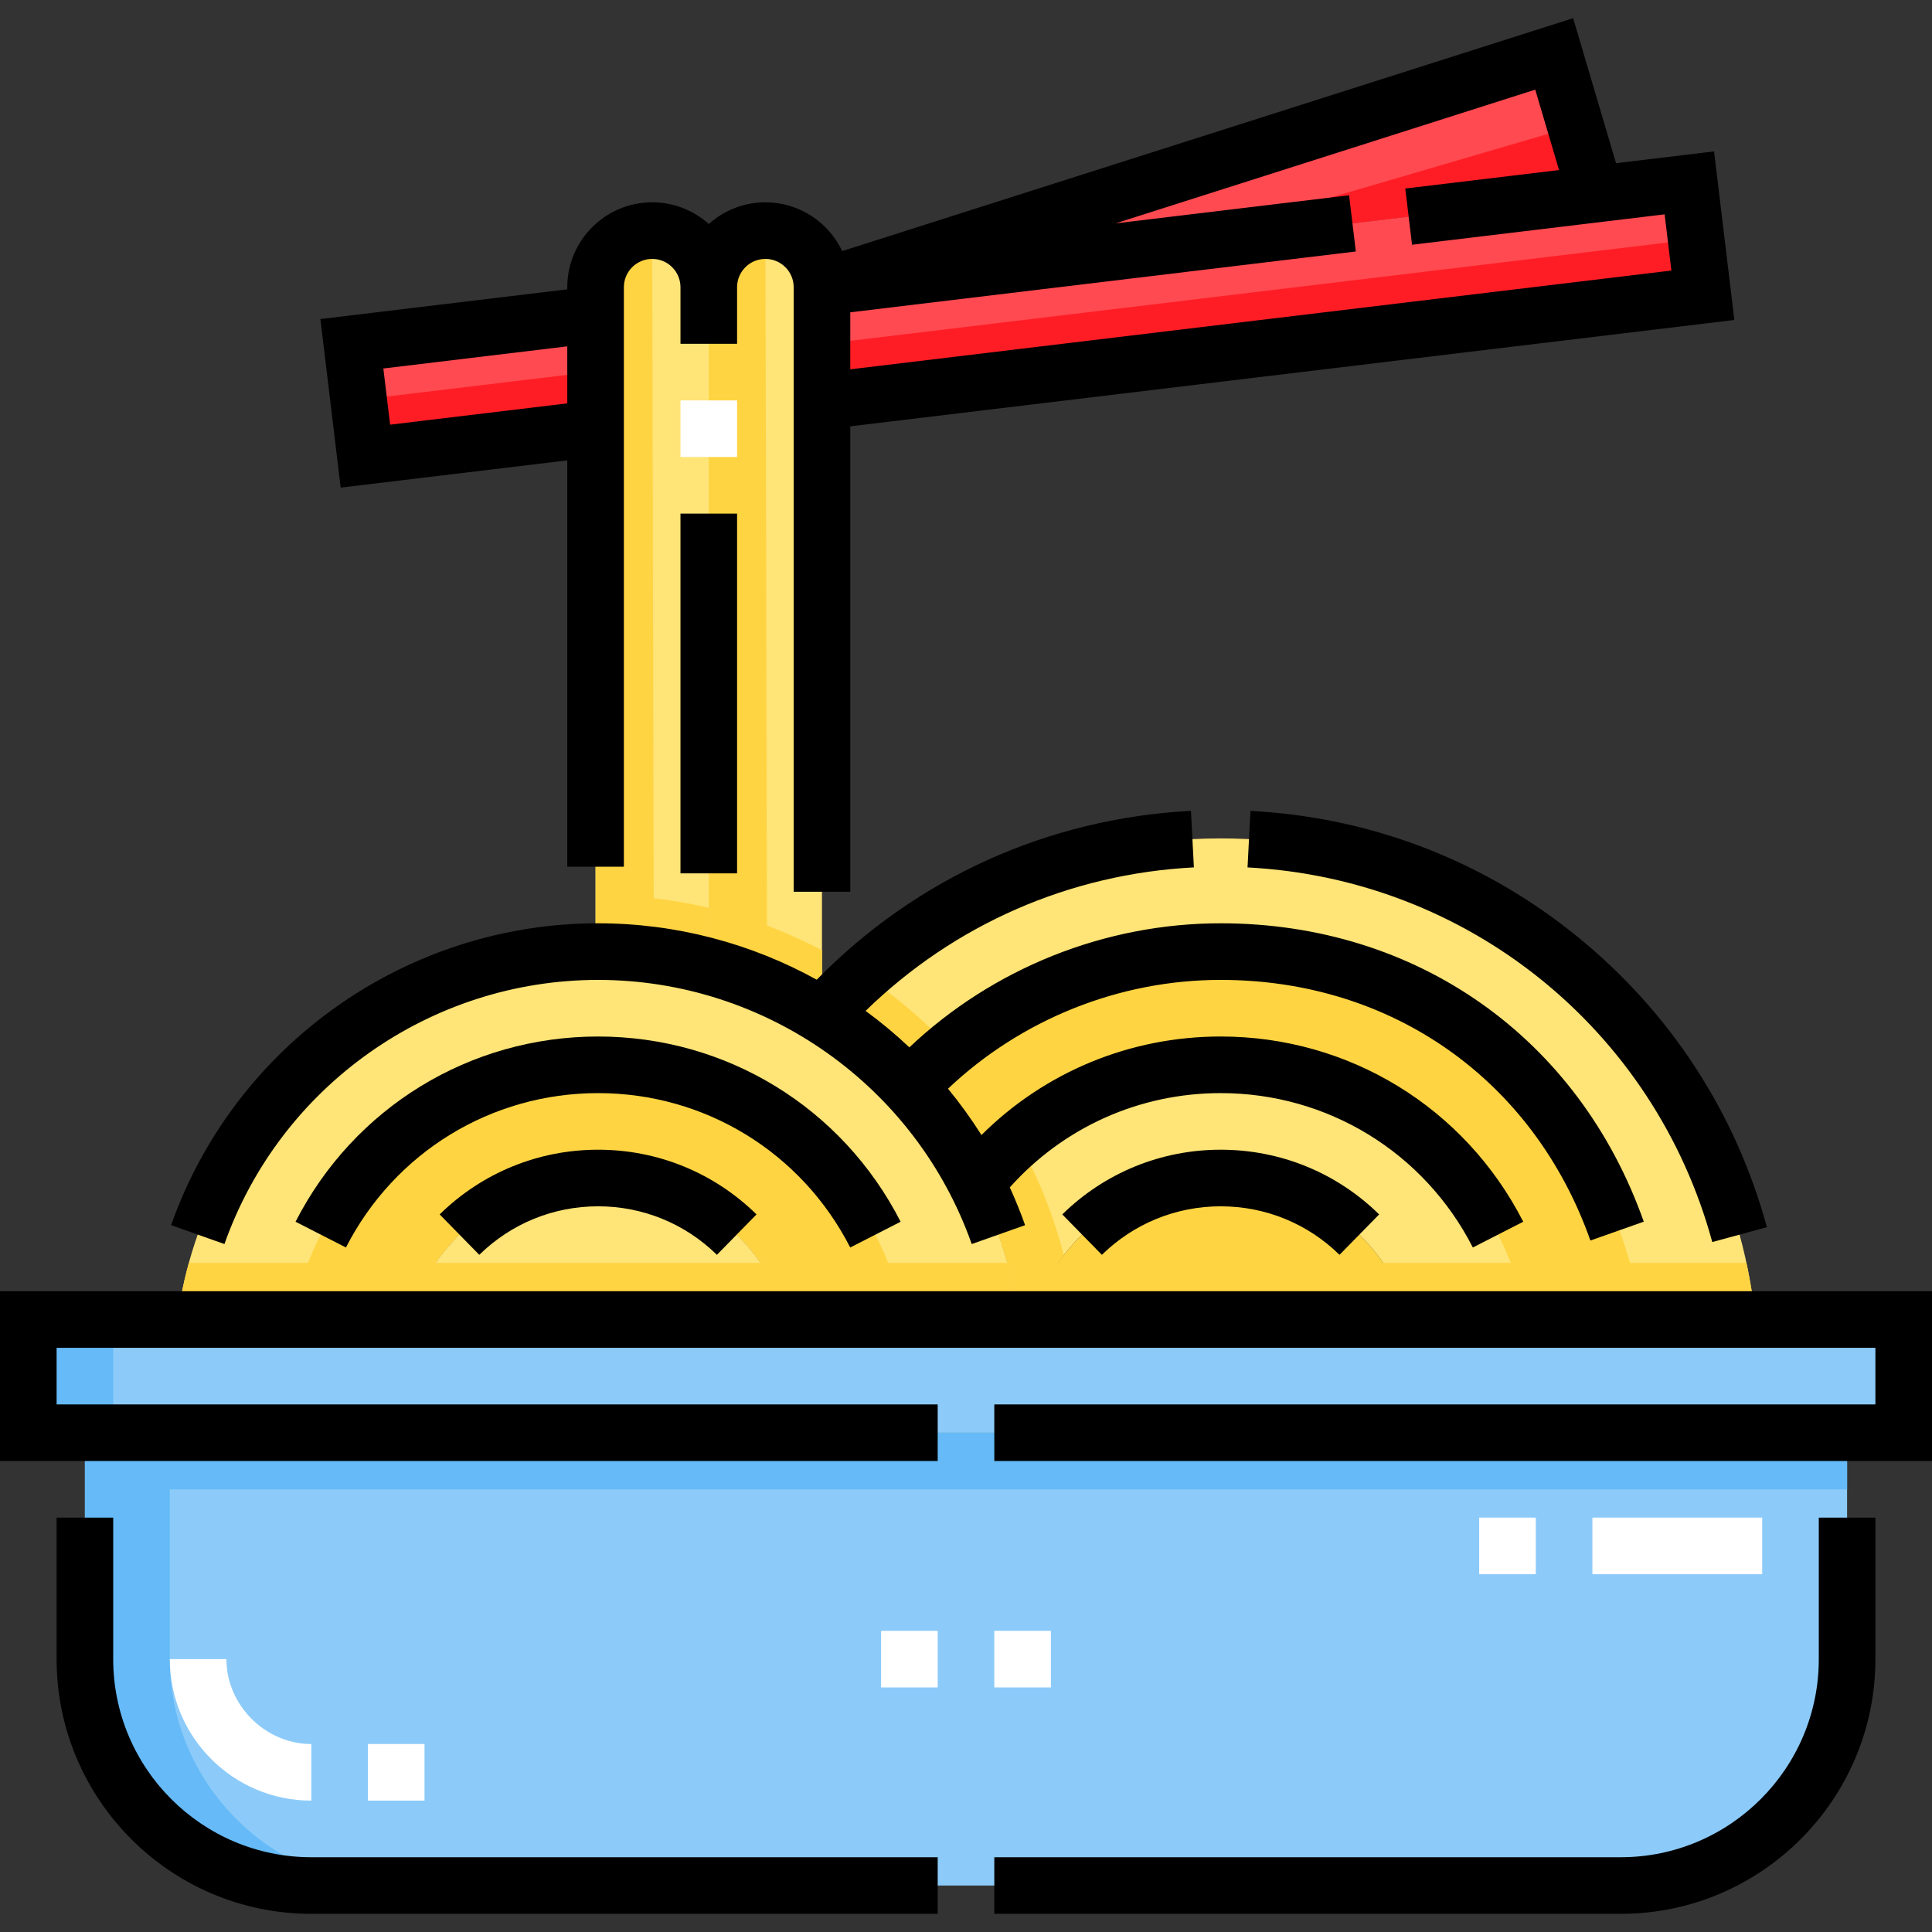 <svg id="Capa_1" enable-background="new 0 0 512 512" height="512" viewBox="0 0 512 512" width="512" xmlns="http://www.w3.org/2000/svg"><rect x="0" y="0" width="512" height="512" fill="#333333" stroke="none"/><g><g><g clip-rule="evenodd" fill-rule="evenodd"><path d="m489.5 439.685v-60h-467v60c0 33 27.001 60 60 60h347c33 0 60-27.001 60-60z" fill="#8ccbf9"/><path d="m7.5 349.685v30h497v-30c-165.667 0-331.333 0-497 0z" fill="#8ccbf9"/><path d="m208.822 349.685c-6.455-21.686-26.54-37.5-50.322-37.5s-43.867 15.815-50.322 37.5z" fill="#ffe477"/><path d="m270.002 349.685c-7.494-56.242-55.644-97.5-111.502-97.5-56.275 0-104.066 41.695-111.502 97.5h61.18c6.455-21.686 26.54-37.5 50.322-37.5s43.867 15.815 50.322 37.5z" fill="#ffe477"/><path d="m270.002 349.685c-.684-5.132-1.71-10.137-3.046-15h-31.591c-12.238-31.396-42.642-52.5-76.865-52.5s-64.627 21.105-76.865 52.5h-31.588c-1.34 4.867-2.366 9.873-3.049 15zm-68.417-15h-86.169c9.486-13.6 25.244-22.5 43.084-22.5s33.599 8.899 43.085 22.5z" fill="#ffd442"/><path d="m465.216 349.685c-7.496-71.649-68.081-127.5-141.715-127.5-41.913 0-79.592 18.1-105.663 46.905 28.51 17.735 47.727 47.291 52.165 80.595h3.176c6.455-21.686 26.54-37.5 50.322-37.5s43.867 15.815 50.322 37.5z" fill="#ffe477"/><path d="m228.735 258.278c-3.822 3.408-7.462 7.016-10.898 10.812 28.51 17.735 47.727 47.291 52.165 80.595h3.176c1.862-6.254 4.859-12.018 8.749-17.057-8.038-31.123-27.407-57.323-53.192-74.35z" fill="#ffd442"/><path d="m240.999 288.201c7.056 7.61 13.023 16.153 17.732 25.373 15.311-19.378 38.952-31.389 64.769-31.389 36.515 0 68.682 24.025 79.075 58.942l2.548 8.558h31.301l-5.095-17.117c-14.173-47.616-58.032-80.383-107.828-80.383-32.084 0-61.699 13.604-82.502 36.016z" fill="#ffd442"/><path d="m217.833 269.087v-192.973c0-8.25-6.75-15-15-15s-15 6.75-15 15v179.934c10.578 2.851 20.699 7.253 30 13.039z" fill="#ffe477"/><path d="m217.833 269.087v-17.253c-4.699-2.473-9.566-4.661-14.576-6.542l-.424-184.177c-8.25 0-15 6.75-15 15v179.934c10.583 2.851 20.695 7.249 30 13.038z" fill="#ffd442"/><path d="m187.833 256.048v-179.934c0-8.25-6.75-15-15-15s-15 6.75-15 15v176.073c.222-.001.444-.002.666-.002 5.509-.002 10.97.396 16.346 1.179 4.392.64 8.728 1.537 12.988 2.684z" fill="#ffe477"/><path d="m187.833 256.048v-15.453c-4.825-1.139-9.693-1.991-14.593-2.557l-.407-176.923c-8.25 0-15 6.75-15 15v176.073c10.114-.066 20.235 1.231 30 3.86z" fill="#ffd442"/><path d="m217.833 106.33 233.445-28.083-3.583-29.785-24.823 2.986-205.039 24.666zm-59.999 7.218v-30.217l-64.584 7.77 3.583 29.785z" fill="#ff4a51"/><path d="m422.872 51.448-10.995-37.163-194.044 61.829z" fill="#ff4a51"/><path d="m422.872 51.448-5.354-18.096-108.667 31.813zm-205.039 54.882v-15.108l231.653-27.868 1.792 14.893zm-59.999 7.218v-15.108l-62.792 7.554 1.792 14.892z" fill="#ff1d25"/><path d="m7.5 349.685h22.5v30h-22.5z" fill="#65baf7"/><path d="m22.501 379.685v60c0 33 27.001 60 60 60h22.499c-32.999 0-60-27-60-60v-45h444.5v-15c-155.666 0-311.333 0-466.999 0z" fill="#65baf7"/><path d="m465.216 349.685c-.532-5.085-1.341-10.088-2.393-15h-96.237c-9.486-13.601-25.245-22.5-43.085-22.5s-33.598 8.9-43.084 22.5h-13.473c1.352 4.893 2.379 9.902 3.059 15z" fill="#ffd442"/></g><g><path d="m112.5 477.185h-15v-15h15zm-30 0c-20.678 0-37.5-16.823-37.5-37.5h15c0 12.197 10.304 22.5 22.5 22.5z" fill="#fff"/></g><g><path d="m467.001 417.184h-45v-15h45zm-60.001 0h-15v-15h15z" fill="#fff"/></g><g><path d="m180.333 106.114h15v15h-15z" fill="#fff"/></g><g><path d="m278.5 447.185h-15v-15h15zm-30 0h-15v-15h15z" fill="#fff"/></g></g><g><path d="m30 439.685v-37.5h-15v37.5c0 37.22 30.28 67.5 67.5 67.5h166v-15h-166c-28.948 0-52.5-23.551-52.5-52.5z"/><path d="m482 439.685c0 28.949-23.551 52.5-52.5 52.5h-166v15h166c37.22 0 67.5-30.281 67.5-67.5v-37.5h-15z"/><path d="m0 342.185v45h248.5v-15h-233.5v-15h482v15h-233.5v15h248.5v-45z"/><path d="m418.203 248.365c-24.828-20.237-54.849-31.81-86.817-33.468l-.777 14.979c58.333 3.025 107.827 42.922 123.16 99.278l14.474-3.938c-8.249-30.317-25.552-56.892-50.04-76.851z"/><path d="m116.515 321.828 10.499 10.713c8.46-8.291 19.643-12.857 31.487-12.857s23.026 4.566 31.486 12.857l10.499-10.713c-11.281-11.056-26.192-17.144-41.985-17.144-15.794.001-30.705 6.089-41.986 17.144z"/><path d="m281.515 321.829 10.499 10.713c8.46-8.291 19.643-12.857 31.487-12.857s23.026 4.566 31.486 12.857l10.499-10.713c-11.281-11.056-26.192-17.144-41.985-17.144-15.794 0-30.705 6.088-41.986 17.144z"/><path d="m225.318 330.599 13.355-6.827c-15.478-30.278-46.199-49.087-80.174-49.087-33.976 0-64.697 18.809-80.174 49.087l13.355 6.827c12.901-25.237 38.504-40.914 66.819-40.914s53.918 15.677 66.819 40.914z"/><path d="m158.5 259.685c44.428 0 84.221 28.131 99.02 70l14.143-4.999c-1.209-3.42-2.563-6.759-4.055-10.013 14.241-15.937 34.361-24.989 55.894-24.989 28.314 0 53.917 15.677 66.818 40.914l13.355-6.827c-15.478-30.278-46.199-49.087-80.174-49.087-24.043 0-46.617 9.402-63.403 26.113-2.706-4.295-5.669-8.391-8.867-12.275 19.422-18.402 45.398-28.838 72.271-28.838 45.37 0 82.911 26.467 97.973 69.072l14.142-5c-17.243-48.774-60.203-79.073-112.115-79.073-30.673 0-60.323 11.897-82.509 32.877-3.666-3.464-7.538-6.688-11.6-9.661 23.482-22.896 54.059-36.323 87-38.031l-.776-14.979c-37.789 1.959-72.773 17.79-99.174 44.743-17.376-9.593-37.218-14.949-57.941-14.949-50.773 0-96.25 32.15-113.163 80.001l14.143 4.999c14.796-41.867 54.589-69.998 99.018-69.998z"/><path d="m180.333 136.113h15v95.335h-15z"/><path d="m90.283 129.228 60.051-7.224v107.683h15v-153.573c0-4.136 3.364-7.5 7.5-7.5s7.5 3.364 7.5 7.5v15h15v-15c0-4.136 3.364-7.5 7.5-7.5s7.5 3.364 7.5 7.5v160.207h15v-123.339l234.286-28.185-5.375-44.677-25.979 3.125-11.37-38.43-193.709 61.722c-3.605-7.629-11.372-12.923-20.354-12.923-5.758 0-11.016 2.177-15 5.748-3.984-3.571-9.242-5.748-15-5.748-12.407 0-22.5 10.094-22.5 22.5v.565l-65.425 7.871zm322.878-84.166-40.75 4.902 1.792 14.893 66.941-8.053 1.792 14.893-217.603 26.177v-15.108l133.978-16.118-1.792-14.893-61.909 7.448 111.248-35.447zm-262.828 46.726v15.108l-46.95 5.648-1.792-14.893z"/></g></g></svg>